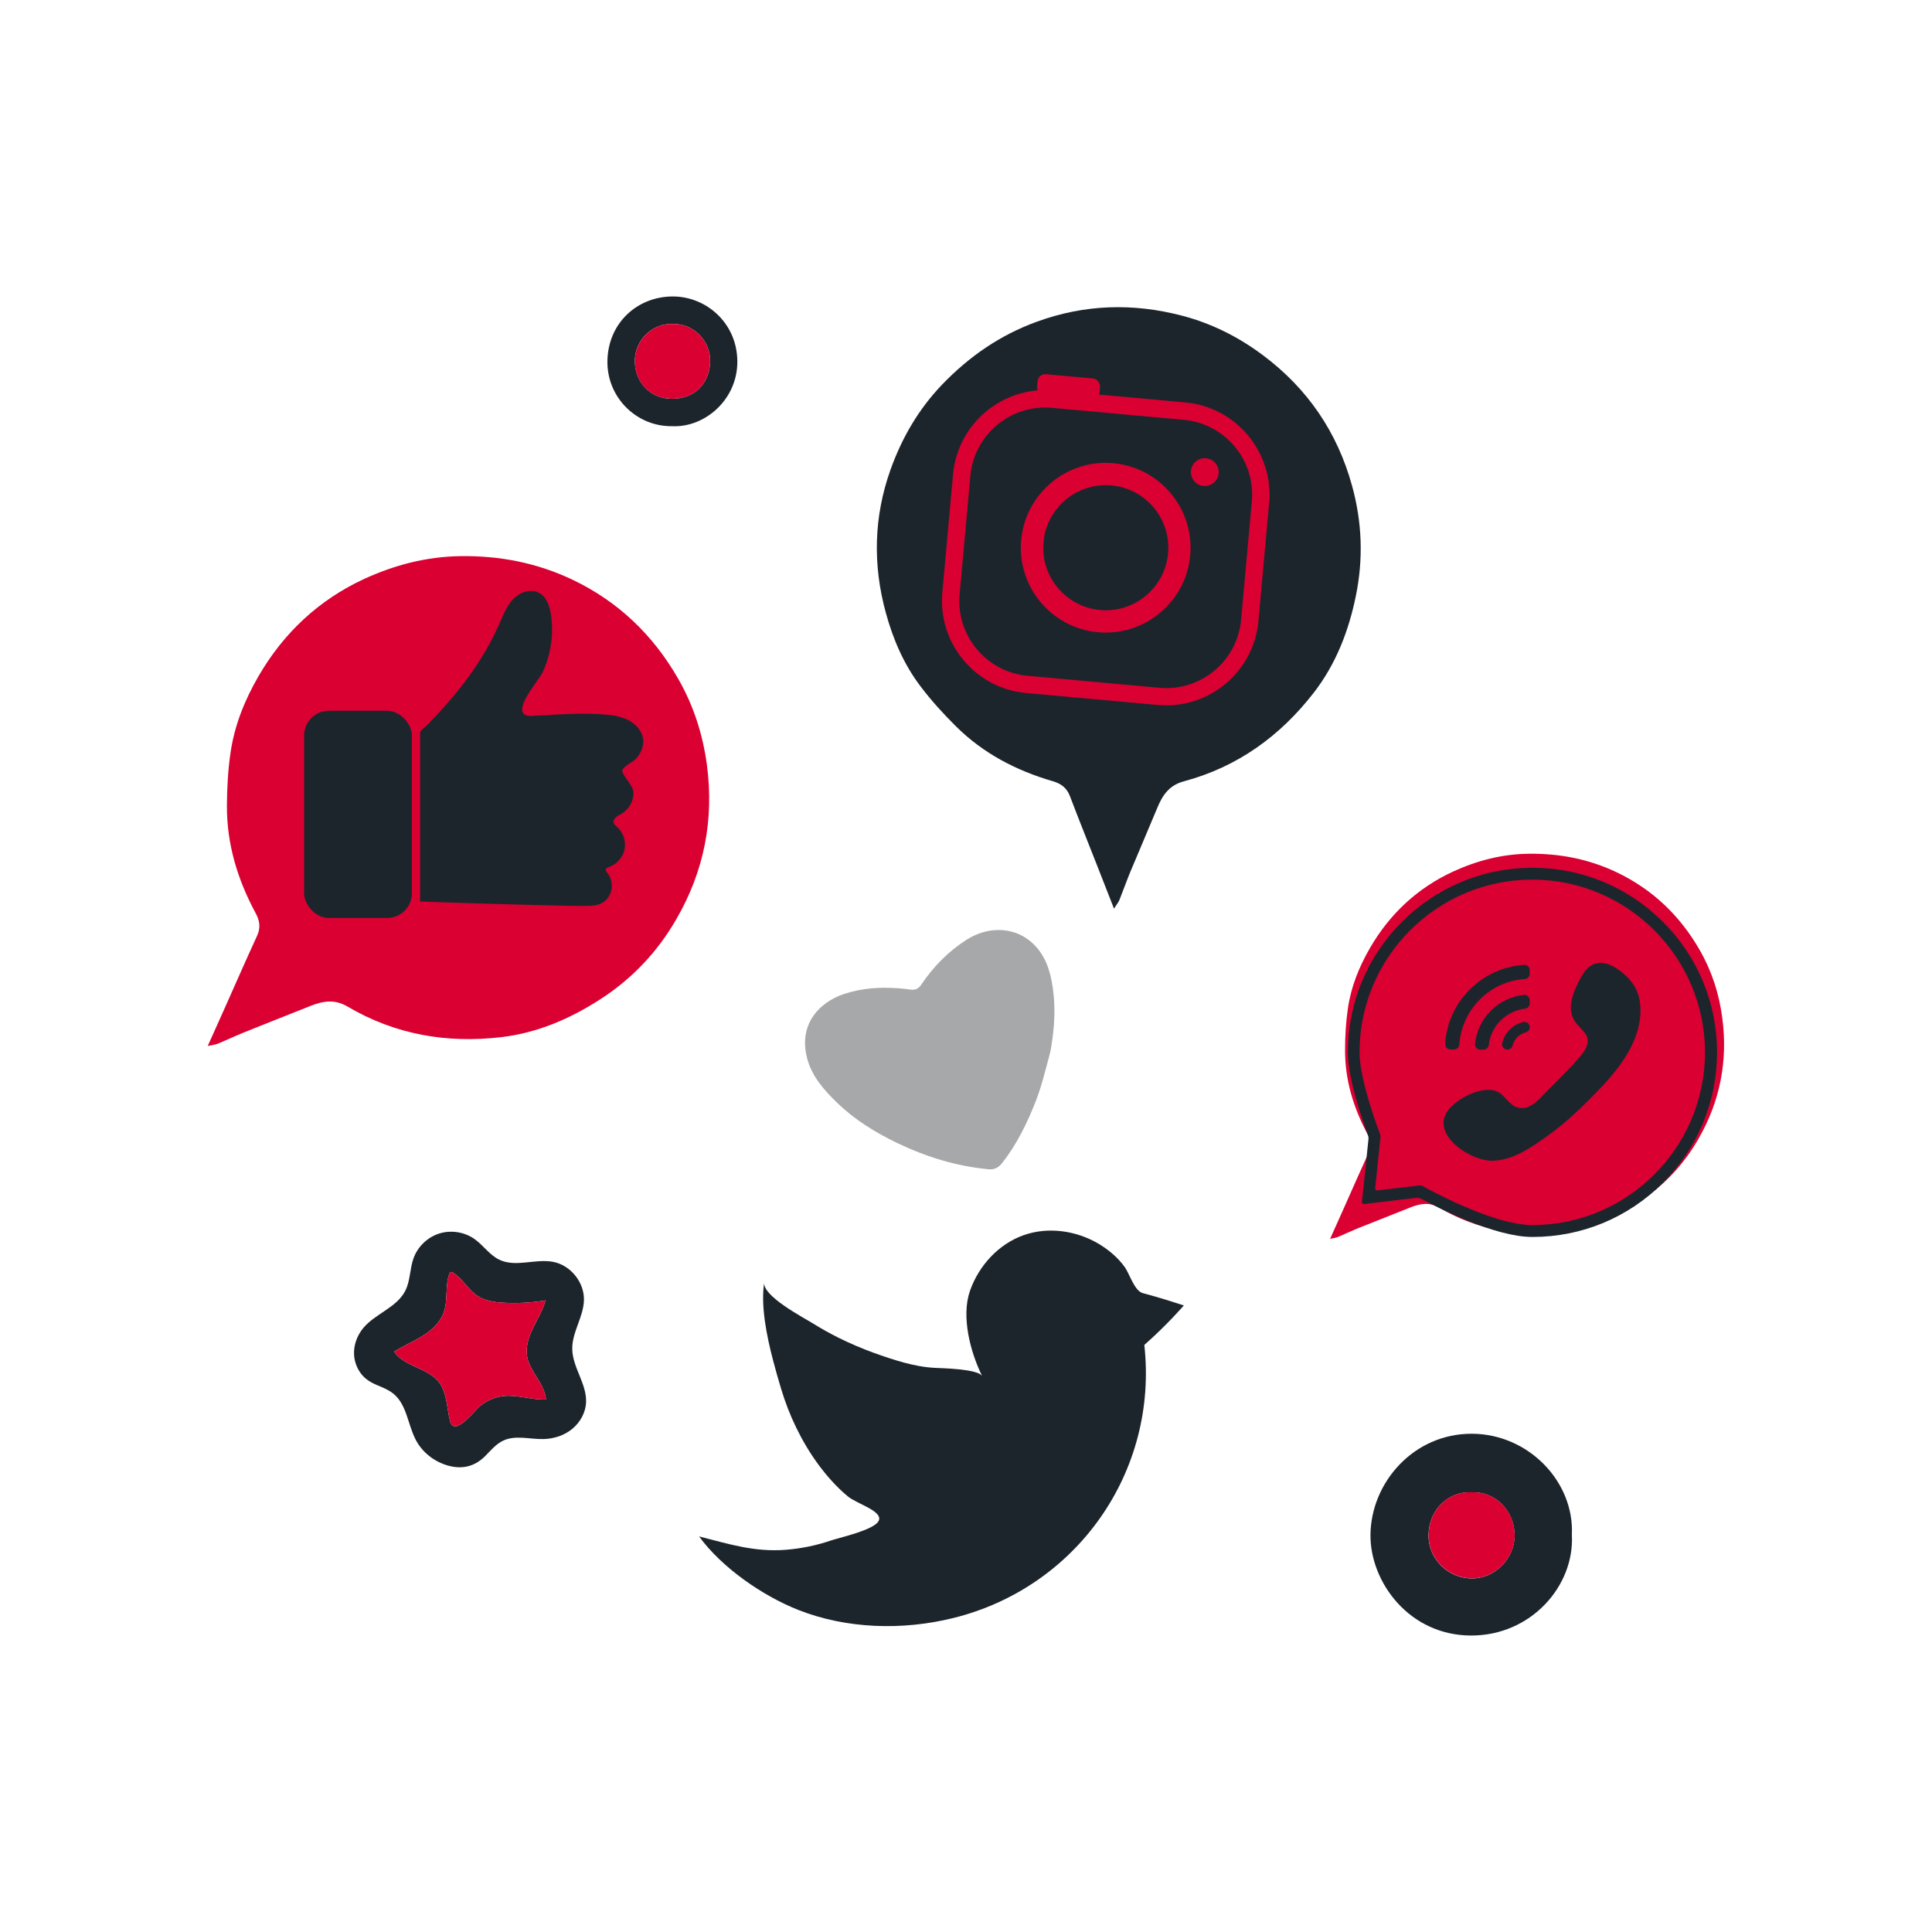 <svg xmlns="http://www.w3.org/2000/svg" id="Layer_1" data-name="Layer 1" viewBox="0 0 200 200"><defs><style>      .cls-1 {        fill: #db0032;      }      .cls-1, .cls-2, .cls-3 {        stroke-width: 0px;      }      .cls-2 {        fill: #a7a8a9;      }      .cls-3 {        fill: #1d252c;      }    </style></defs><path class="cls-1" d="M137.69,128.25c.53-1.19,1-2.23,1.46-3.26.85-1.9,1.68-3.81,2.55-5.71.31-.67.22-1.23-.12-1.85-1.47-2.73-2.35-5.62-2.34-8.74,0-1.45.09-2.91.3-4.34.32-2.21,1.16-4.27,2.27-6.2,2.04-3.53,4.92-6.22,8.6-7.92,2.46-1.13,5.06-1.82,7.85-1.85,3.2-.04,6.21.55,9.08,1.91,3.73,1.78,6.58,4.5,8.63,8.09,1.25,2.18,2,4.53,2.32,7,.59,4.45-.23,8.65-2.49,12.56-1.54,2.67-3.61,4.85-6.18,6.51-2.44,1.58-5.1,2.73-8.03,3.08-4.45.53-8.67-.2-12.55-2.49-1.07-.63-2.02-.45-3.05-.04-1.76.71-3.53,1.39-5.29,2.1-.75.3-1.47.65-2.22.96-.2.08-.43.1-.82.19Z"></path><path class="cls-1" d="M21.5,108.29c.68-1.51,1.27-2.83,1.86-4.15,1.08-2.42,2.14-4.85,3.25-7.26.39-.85.28-1.57-.15-2.36-1.87-3.47-2.99-7.15-2.97-11.12.01-1.84.11-3.7.38-5.52.41-2.81,1.47-5.43,2.89-7.88,2.6-4.49,6.26-7.91,10.94-10.07,3.13-1.44,6.44-2.31,9.99-2.36,4.07-.05,7.9.7,11.55,2.43,4.75,2.26,8.37,5.73,10.98,10.29,1.59,2.78,2.54,5.76,2.96,8.9.75,5.67-.29,11-3.17,15.97-1.96,3.4-4.59,6.17-7.86,8.28-3.11,2.01-6.48,3.47-10.21,3.92-5.66.67-11.03-.25-15.96-3.16-1.36-.8-2.57-.57-3.88-.05-2.24.9-4.49,1.77-6.73,2.68-.95.38-1.87.82-2.82,1.21-.26.11-.55.13-1.05.24Z"></path><path class="cls-3" d="M115.32,94.06c-.61-1.55-1.13-2.89-1.66-4.24-.97-2.47-1.96-4.93-2.9-7.4-.33-.87-.92-1.3-1.78-1.55-3.78-1.1-7.2-2.88-10.01-5.67-1.31-1.3-2.56-2.67-3.67-4.14-1.72-2.26-2.84-4.85-3.59-7.59-1.38-5-1.26-10,.48-14.86,1.16-3.24,2.86-6.21,5.32-8.78,2.82-2.94,6.03-5.15,9.83-6.53,4.94-1.8,9.95-1.95,15.03-.62,3.1.81,5.89,2.23,8.42,4.13,4.57,3.43,7.64,7.92,9.17,13.46,1.05,3.78,1.18,7.6.4,11.41-.74,3.63-2.06,7.06-4.36,10.03-3.49,4.5-7.91,7.69-13.44,9.17-1.53.41-2.21,1.43-2.75,2.73-.93,2.23-1.88,4.45-2.81,6.67-.39.95-.73,1.91-1.11,2.86-.1.26-.29.48-.56.91Z"></path><path class="cls-3" d="M39.05,143.4c-.38-.17-.75-.35-1.08-.6-.79-.6-1.27-1.58-1.32-2.57s.32-1.99.96-2.76c1.26-1.5,3.49-2.12,4.36-3.88.51-1.03.45-2.26.84-3.34.43-1.2,1.45-2.18,2.67-2.56,1.22-.38,2.61-.16,3.65.58.91.65,1.56,1.66,2.57,2.14,1.7.81,3.73-.14,5.58.22,1.81.36,3.22,2.13,3.17,3.97-.05,1.74-1.24,3.31-1.21,5.05.03,1.91,1.5,3.59,1.43,5.5-.04,1.07-.6,2.08-1.42,2.76-.82.68-1.89,1.03-2.96,1.06-1.41.04-2.91-.44-4.19.16-.75.35-1.29,1.01-1.87,1.6-1.1,1.1-2.42,1.41-3.91.97-1.37-.4-2.59-1.34-3.26-2.61-.85-1.59-.93-3.67-2.33-4.81-.49-.4-1.08-.63-1.66-.88ZM46.68,131.69s-.03,0-.05.02c-.06.03-.1.11-.12.17-.45,1.26-.12,2.7-.57,3.97-.37,1.06-1.25,1.86-2.2,2.45s-1.99,1.03-2.94,1.62c1.04,1.55,3.41,1.65,4.59,3.1.9,1.12.85,2.7,1.2,4.09.43,1.69,2.52-1.06,3.03-1.5.72-.62,1.64-1.01,2.58-1.1,1.44-.13,2.87.43,4.32.36-.13-1.62-1.66-2.83-1.95-4.43-.18-1.02.17-2.06.62-2.99s1.01-1.83,1.28-2.83c-1.42.23-2.87.32-4.31.24-.96-.05-1.95-.19-2.75-.72-.96-.64-1.52-1.77-2.5-2.39-.07-.04-.15-.09-.23-.07Z"></path><path class="cls-1" d="M46.68,131.69s-.03,0-.05.02c-.06.03-.1.11-.12.17-.45,1.26-.12,2.7-.57,3.97-.37,1.06-1.25,1.86-2.2,2.45s-1.99,1.03-2.94,1.62c1.04,1.55,3.41,1.65,4.59,3.1.9,1.12.85,2.7,1.2,4.09.43,1.69,2.52-1.06,3.03-1.5.72-.62,1.64-1.01,2.58-1.1,1.44-.13,2.87.43,4.32.36-.13-1.62-1.66-2.83-1.95-4.43-.18-1.02.17-2.06.62-2.99s1.01-1.83,1.28-2.83c-1.42.23-2.87.32-4.31.24-.96-.05-1.95-.19-2.75-.72-.96-.64-1.52-1.77-2.5-2.39-.07-.04-.15-.09-.23-.07Z"></path><path class="cls-3" d="M69.58,44.12c-3.68.05-6.74-2.96-6.7-6.71.04-3.95,3.08-6.74,6.82-6.72,3.38.02,6.6,2.71,6.63,6.72.02,3.95-3.36,6.87-6.75,6.71ZM69.69,33.54c-2.25-.11-3.91,1.73-3.97,3.7-.07,2.14,1.45,4.03,3.82,4.04,2.48.01,3.85-1.67,3.97-3.7.13-2.19-1.67-4.1-3.82-4.04Z"></path><path class="cls-3" d="M162.72,158.88c.29,5.3-4.24,10.45-10.45,10.43-6.41-.02-10.44-5.56-10.4-10.42.05-5.43,4.48-10.5,10.52-10.47,5.83.03,10.59,4.95,10.33,10.46ZM152.36,154.48c-2.4-.12-4.41,1.75-4.48,4.37-.06,2.5,2.01,4.55,4.5,4.55,2.38,0,4.43-2.06,4.41-4.5-.02-2.51-2.01-4.53-4.44-4.41Z"></path><path class="cls-2" d="M86.76,103.14c-.13.06-.26.11-.38.17-2.44,1.27-3.55,3.51-2.83,6.24.5,1.89,1.75,3.29,3.1,4.6,1.83,1.77,3.97,3.09,6.26,4.19,2.99,1.43,6.12,2.39,9.42,2.7.58.06,1.03-.16,1.39-.62,1.55-1.96,2.63-4.19,3.53-6.5.58-1.5.95-3.08,1.38-4.64.15-.55.23-1.13.31-1.7.28-2,.31-4.01-.07-6-.31-1.66-.96-3.16-2.32-4.23-1.81-1.42-4.34-1.42-6.44-.1-1.93,1.22-3.48,2.81-4.75,4.69-.29.42-.61.57-1.11.5-.64-.09-1.29-.15-1.93-.17-1.91-.08-3.78.14-5.58.86Z"></path><path class="cls-1" d="M69.69,33.54c2.15-.06,3.95,1.85,3.82,4.04-.12,2.03-1.49,3.72-3.97,3.7-2.37-.01-3.9-1.89-3.82-4.04.07-1.97,1.72-3.81,3.97-3.7Z"></path><path class="cls-1" d="M152.36,154.48c2.42-.12,4.42,1.91,4.44,4.41.02,2.44-2.03,4.5-4.41,4.5-2.49,0-4.57-2.05-4.5-4.55.06-2.62,2.08-4.49,4.48-4.37Z"></path><path class="cls-3" d="M79.11,132.77c-.37,2.38.23,5.45.94,8.14.26,1,.54,1.95.79,2.79.83,2.8,2.12,5.5,3.84,7.86.9,1.22,1.91,2.37,3.08,3.34.93.78,3.69,1.53,3.2,2.54-.46.94-4.01,1.72-4.94,2.03-1.49.51-3.05.83-4.63.96-3.25.27-5.96-.6-9.02-1.38,2.33,3.22,6.59,6.16,10.27,7.61,5.02,1.98,10.83,2.13,16.03.84,12.78-3.15,21.25-15.13,19.79-28.27,2.4-2.12,4.09-4.09,4.09-4.09-2.53-.84-4.23-1.27-4.23-1.27-.88-.22-1.39-2-1.87-2.68-.73-1.03-1.76-1.88-2.85-2.51-2.28-1.3-5.12-1.7-7.62-.82-2.62.92-4.66,3.17-5.57,5.77-.92,2.64.02,6.31,1.27,8.84-.38-.77-4.2-.83-4.9-.87-2.12-.1-4.33-.84-6.31-1.55-1.24-.45-2.46-.97-3.65-1.56-.92-.46-1.82-.96-2.7-1.51-1-.62-5.23-2.83-5.01-4.25Z"></path><g><path class="cls-3" d="M43.49,93.32v-17.53c0-.14.56-.56.65-.65,3.1-3.17,5.79-6.53,7.58-10.63.39-.89.75-1.83,1.43-2.52.68-.69,1.79-1.08,2.65-.62.79.42,1.11,1.39,1.24,2.28.3,2-.01,4.08-.85,5.92-.34.74-2.86,3.6-1.93,4.36.2.17.49.19.75.18,2.6-.12,5.36-.38,7.95-.11.77.08,1.55.24,2.22.62.67.38,1.23,1.01,1.38,1.77.14.78-.18,1.52-.67,2.11-.3.35-1.35.82-1.46,1.23-.12.45,1.11,1.5,1.14,2.3.03.88-.46,1.77-1.23,2.21-.39.22-.93.51-.81.94.05.18.22.3.36.43.63.56.93,1.47.77,2.29-.16.83-.78,1.55-1.58,1.84-.16.06-.37.14-.37.32,0,.11.08.19.14.27.55.65.64,1.65.22,2.4-.63,1.11-1.78,1.06-2.88,1.05-1.02,0-2.04-.03-3.06-.05-2.59-.06-5.2-.13-7.79-.21-1.95-.06-3.88-.12-5.84-.19Z"></path><rect class="cls-3" x="31.48" y="73.58" width="11.16" height="21.45" rx="2.56" ry="2.56"></rect></g><g><path class="cls-1" d="M119.88,72.98l-13.66-1.24c-5.25-.48-9.14-5.14-8.67-10.39l1.11-12.26c.48-5.25,5.14-9.14,10.39-8.67l13.66,1.24c5.25.48,9.14,5.14,8.67,10.39l-1.11,12.26c-.48,5.25-5.14,9.14-10.39,8.67ZM108.89,42.22c-4.27-.39-8.05,2.77-8.44,7.04l-1.11,12.26c-.39,4.27,2.77,8.05,7.04,8.44l13.66,1.24c4.27.39,8.05-2.77,8.44-7.04l1.11-12.26c.39-4.27-2.77-8.05-7.04-8.44l-13.66-1.24Z"></path><path class="cls-1" d="M113.67,65.45c-4.83-.44-8.4-4.72-7.96-9.54s4.72-8.4,9.54-7.96c4.83.44,8.4,4.72,7.96,9.54s-4.72,8.4-9.54,7.96ZM115.05,50.25c-3.56-.32-6.71,2.31-7.03,5.87s2.31,6.71,5.87,7.03,6.71-2.31,7.03-5.87-2.31-6.71-5.87-7.03Z"></path><rect class="cls-1" x="107.37" y="38.95" width="6.49" height="2.18" rx=".79" ry=".79" transform="translate(4.06 -9.8) rotate(5.17)"></rect><circle class="cls-1" cx="124.71" cy="48.87" r="1.44" transform="translate(64.81 168.67) rotate(-84.83)"></circle></g><g><path class="cls-3" d="M158.63,128.05c-3.88,0-9.69-2.97-11.42-3.91-.21-.11-.45-.16-.68-.13l-5.31.63c-.13.02-.24-.09-.23-.22l.67-6.47c.02-.15,0-.29-.05-.43-.48-1.29-2.08-5.78-2.08-8.58,0-5.1,1.99-9.9,5.6-13.51,3.61-3.61,8.41-5.6,13.51-5.6s9.9,1.99,13.51,5.6c3.61,3.61,5.6,8.41,5.6,13.51,0,5.07-2.01,9.92-5.6,13.51-3.61,3.61-8.41,5.6-13.51,5.6ZM146.94,122.72c.13-.02.26.01.37.08h0c.07.04,7.13,4.02,11.31,4.02,9.86,0,17.88-8.02,17.88-17.88,0-9.85-8.03-17.88-17.88-17.88-9.86,0-17.88,8.02-17.88,17.88,0,2.99,2.11,8.42,2.13,8.48h0c.04.09.05.19.04.29l-.55,5.3c-.01.13.1.24.23.22l4.34-.51Z"></path><path class="cls-3" d="M154.73,112.9c-1.44-.37-3.43.63-4.46,1.62-2.69,2.58,1.76,5.67,4.23,5.64,2.14-.03,4.12-1.44,5.79-2.64,2.03-1.46,3.81-3.22,5.53-5.03,2.09-2.21,4.19-5.09,3.99-8.29-.08-1.34-.57-2.33-1.54-3.23-.79-.73-2.04-1.6-3.18-1.2-.53.18-.95.6-1.23,1.07-.69,1.14-1.63,3.05-1.09,4.39.15.38.4.72.68,1.02.26.29.56.55.75.89.5.89-.25,1.81-.82,2.46-1,1.12-2.06,2.18-3.13,3.24-.81.81-1.78,2.14-3.1,1.82-.99-.24-1.35-1.39-2.31-1.72-.04-.01-.08-.03-.12-.04Z"></path><g><path class="cls-3" d="M153.19,103.47c1.3-1.3,2.96-2.01,4.66-2.12.29-.02.51-.26.51-.55v-.37c0-.32-.27-.58-.59-.55-2.05.14-4.06.99-5.62,2.55-1.57,1.57-2.42,3.58-2.55,5.62-.02.32.23.59.55.59h.37c.29,0,.53-.22.55-.51.12-1.7.83-3.36,2.12-4.66Z"></path><path class="cls-3" d="M155.35,105.64c.7-.7,1.59-1.11,2.51-1.22.28-.03.5-.26.5-.55v-.33c0-.32-.28-.59-.6-.55-1.25.13-2.47.68-3.43,1.64s-1.5,2.17-1.64,3.43c-.03.32.23.6.55.6h.33c.29,0,.52-.22.55-.5.11-.92.51-1.8,1.22-2.51Z"></path><path class="cls-3" d="M157.07,107.36c.24-.24.54-.4.85-.48.25-.06.44-.28.44-.54h0c0-.35-.32-.62-.66-.54-.52.12-1.01.38-1.41.78-.4.4-.66.89-.78,1.41-.08.34.2.66.54.66h0c.26,0,.48-.18.54-.44.08-.31.24-.61.48-.85Z"></path></g></g></svg>